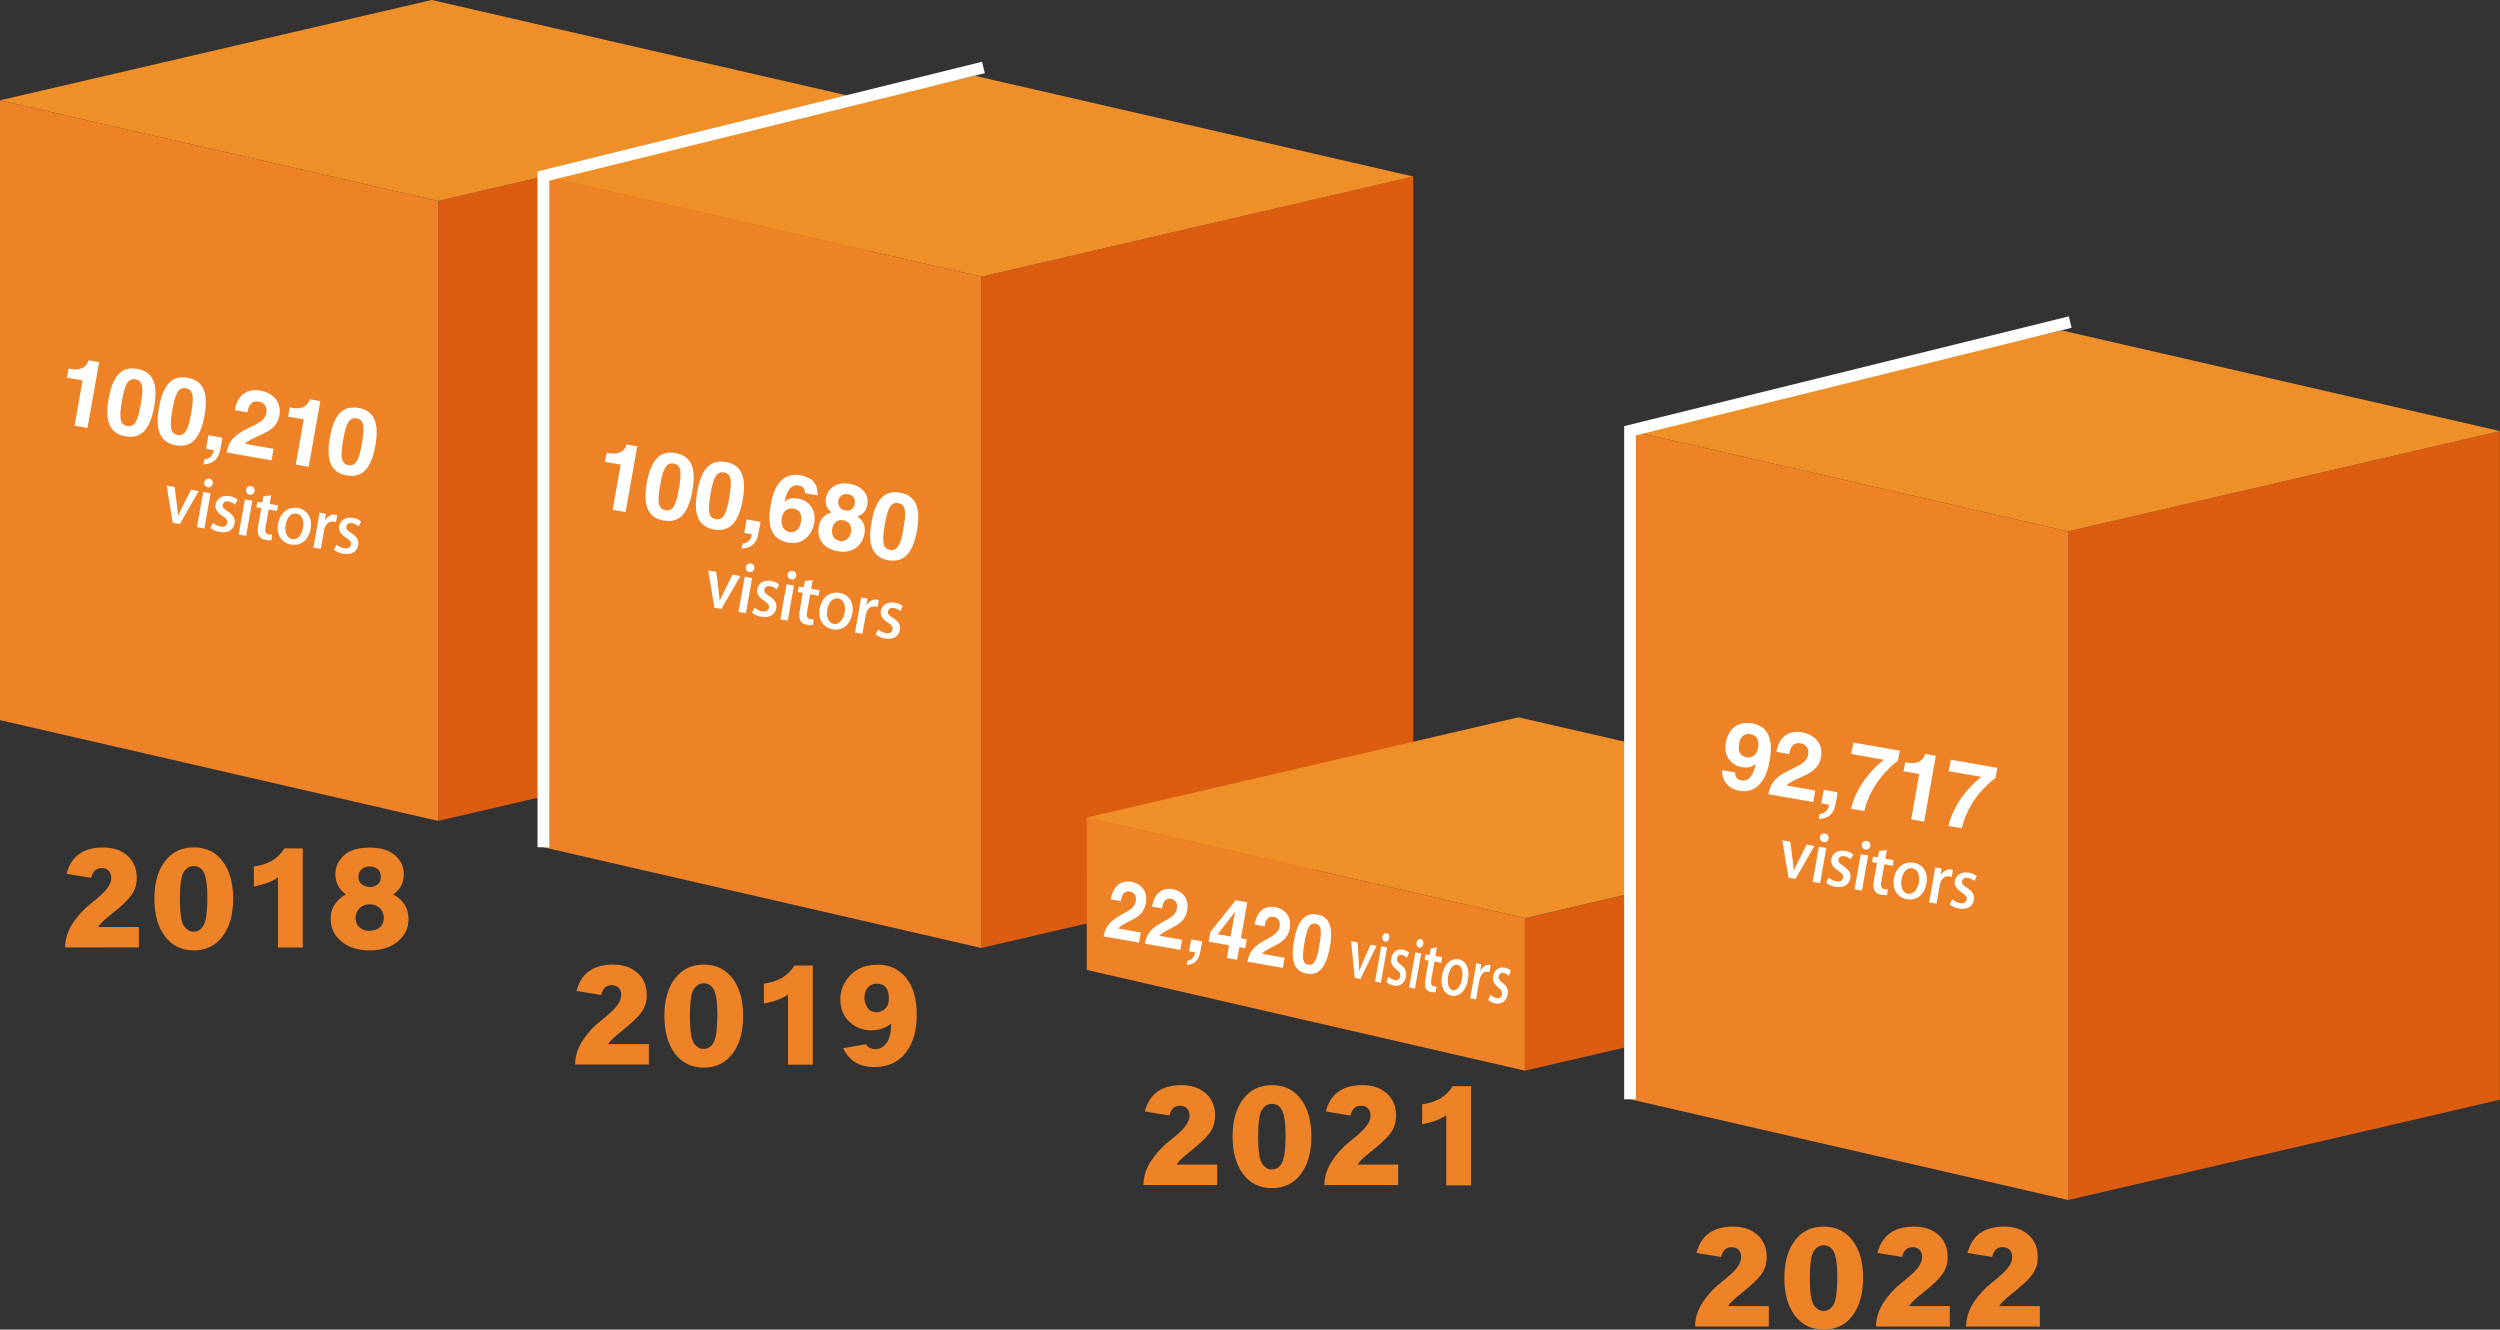 <?xml version="1.0" encoding="UTF-8"?><svg id="_レイヤー_2" xmlns="http://www.w3.org/2000/svg" viewBox="0 0 212.6 113.07"><rect x="0" y="0" width="212.6" height="113.07" fill="#333333" stroke="none"/><defs><style>.cls-1{fill:#dc5c10;}.cls-2{fill:#fff;}.cls-3{fill:none;stroke:#fff;}.cls-4{fill:#ee8227;}.cls-5{fill:#ee8f27;}</style></defs><g id="_レイアウト"><g><g><path class="cls-1" d="M37.26,69.81V17.09s36.71-8.53,36.71-8.53V61.28s-36.71,8.53-36.71,8.53Z"/><polygon class="cls-4" points="0 8.53 37.26 17.09 37.26 69.81 0 61.24 0 8.53"/><polygon class="cls-5" points="36.71 0 73.97 8.56 37.26 17.09 0 8.53 36.71 0"/></g><g><path class="cls-1" d="M83.47,80.62V23.53s36.71-8.53,36.71-8.53v57.08s-36.71,8.53-36.71,8.53Z"/><polygon class="cls-4" points="46.21 14.97 83.47 23.53 83.47 80.62 46.21 72.05 46.21 14.97"/><polygon class="cls-5" points="82.92 6.45 120.18 15.01 83.47 23.53 46.21 14.97 82.92 6.45"/></g><g><path class="cls-1" d="M129.68,91.05v-12.96s36.71-8.53,36.71-8.53v12.96s-36.71,8.53-36.71,8.53Z"/><polygon class="cls-4" points="92.41 69.52 129.68 78.08 129.68 91.05 92.42 82.48 92.41 69.52"/><polygon class="cls-5" points="129.13 61 166.39 69.56 129.68 78.08 92.41 69.52 129.13 61"/></g><g><path class="cls-1" d="M175.88,102.05V45.19s36.71-8.53,36.71-8.53v56.86s-36.71,8.53-36.71,8.53Z"/><polygon class="cls-4" points="138.62 36.63 175.88 45.19 175.88 102.05 138.62 93.48 138.62 36.63"/><polygon class="cls-5" points="175.34 28.1 212.6 36.66 175.88 45.19 138.62 36.63 175.34 28.1"/></g></g><g><path class="cls-4" d="M7.74,74.65l-2.08-.34c.38-1.49,1.42-2.24,3.1-2.24,.88,0,1.57,.24,2.09,.71s.78,1.1,.78,1.88c0,.55-.15,1.04-.45,1.46s-.88,.97-1.73,1.64c-.61,.48-.98,.84-1.1,1.07h3.46v1.74H5.54c0-.7,.21-1.38,.63-2.03,.42-.65,.95-1.23,1.6-1.74,.65-.51,1.09-.92,1.33-1.23,.24-.31,.36-.62,.36-.94,0-.25-.08-.44-.23-.59s-.35-.22-.58-.22c-.47,0-.77,.28-.9,.83Z"/><path class="cls-4" d="M16.47,80.82c-1.02,0-1.84-.4-2.44-1.19-.6-.79-.9-1.86-.9-3.21s.3-2.39,.9-3.18c.6-.79,1.41-1.18,2.45-1.18s1.85,.39,2.45,1.18c.6,.79,.9,1.85,.9,3.18s-.3,2.41-.9,3.21c-.6,.79-1.42,1.19-2.44,1.19Zm1.17-4.38c0-1.03-.09-1.76-.27-2.17-.18-.41-.48-.62-.9-.62-.34,0-.62,.17-.84,.5-.22,.33-.33,1.09-.33,2.29s.11,1.97,.34,2.3c.23,.33,.5,.49,.82,.49,.39,0,.69-.2,.88-.59,.19-.39,.29-1.12,.29-2.19Z"/><path class="cls-4" d="M21.59,75.4v-1.71c1.21-.16,2.07-.67,2.59-1.54h1.57v8.43h-2.11v-5.97c-.43,.33-1.11,.59-2.05,.78Z"/><path class="cls-4" d="M29.42,76.06c-.6-.42-.9-1-.9-1.74,0-.59,.24-1.11,.71-1.56,.47-.45,1.21-.68,2.2-.68s1.67,.22,2.17,.66c.5,.44,.74,.97,.74,1.58,0,.75-.3,1.33-.9,1.74,.86,.47,1.3,1.17,1.3,2.1,0,.76-.3,1.39-.91,1.9-.61,.51-1.41,.76-2.4,.76s-1.81-.26-2.41-.77c-.6-.51-.9-1.14-.9-1.89,0-.5,.13-.93,.38-1.29,.26-.36,.56-.63,.91-.81Zm2.02,3.09c.36,0,.65-.1,.87-.3,.22-.2,.33-.46,.33-.78,0-.34-.12-.62-.34-.84-.23-.22-.52-.33-.86-.33s-.64,.11-.86,.33c-.22,.22-.34,.5-.34,.84s.11,.59,.33,.79,.51,.3,.87,.3Zm0-3.71c.25,0,.46-.07,.66-.22,.19-.14,.29-.36,.29-.65s-.1-.52-.29-.67c-.19-.15-.41-.22-.66-.22s-.47,.07-.66,.22-.3,.37-.3,.67c0,.28,.1,.49,.3,.64s.42,.22,.66,.22Z"/></g><g><path class="cls-4" d="M51.11,84.61l-2.08-.34c.38-1.49,1.42-2.24,3.1-2.24,.88,0,1.57,.24,2.09,.71s.78,1.1,.78,1.88c0,.55-.15,1.04-.45,1.46s-.88,.97-1.73,1.64c-.61,.48-.98,.84-1.1,1.07h3.46v1.74h-6.27c0-.7,.21-1.38,.63-2.03,.42-.65,.95-1.23,1.6-1.74,.65-.51,1.09-.92,1.33-1.23,.24-.31,.36-.62,.36-.94,0-.25-.08-.44-.23-.59s-.35-.22-.58-.22c-.47,0-.77,.28-.9,.83Z"/><path class="cls-4" d="M59.84,90.79c-1.02,0-1.84-.4-2.44-1.19-.6-.79-.9-1.86-.9-3.21s.3-2.39,.9-3.18c.6-.79,1.41-1.18,2.45-1.18s1.85,.39,2.45,1.18c.6,.79,.9,1.85,.9,3.18s-.3,2.41-.9,3.21c-.6,.79-1.42,1.19-2.44,1.19Zm1.17-4.38c0-1.03-.09-1.76-.27-2.17-.18-.41-.48-.62-.9-.62-.34,0-.62,.17-.84,.5-.22,.33-.33,1.09-.33,2.29s.11,1.97,.34,2.3c.23,.33,.5,.49,.82,.49,.39,0,.69-.2,.88-.59,.19-.39,.29-1.12,.29-2.19Z"/><path class="cls-4" d="M64.96,85.36v-1.71c1.21-.16,2.07-.67,2.59-1.54h1.57v8.43h-2.11v-5.97c-.43,.33-1.11,.59-2.05,.78Z"/><path class="cls-4" d="M75.78,87.06c-.48,.37-1.04,.56-1.68,.56-.75,0-1.37-.25-1.88-.74-.51-.49-.76-1.12-.76-1.9s.28-1.42,.84-2.03c.56-.61,1.35-.91,2.38-.91,.97,0,1.76,.37,2.37,1.11,.61,.74,.91,1.79,.91,3.16s-.31,2.39-.94,3.21c-.62,.82-1.51,1.22-2.65,1.22-1.29,0-2.18-.53-2.66-1.6l1.94-.34c.16,.28,.43,.42,.82,.42,.34,0,.65-.17,.91-.5s.4-.89,.4-1.66Zm-.19-2.16c0-.83-.35-1.25-1.04-1.25-.31,0-.56,.11-.75,.34-.19,.22-.29,.51-.29,.86,0,.31,.09,.59,.27,.85,.18,.26,.44,.38,.77,.38,.26,0,.49-.1,.71-.29s.33-.49,.33-.9Z"/></g><g><path class="cls-4" d="M99.44,94.86l-2.08-.34c.38-1.49,1.42-2.24,3.1-2.24,.88,0,1.57,.24,2.09,.71s.78,1.1,.78,1.88c0,.55-.15,1.04-.45,1.46s-.88,.97-1.73,1.64c-.61,.48-.98,.84-1.1,1.07h3.46v1.74h-6.27c0-.7,.21-1.38,.63-2.03,.42-.65,.95-1.23,1.6-1.74,.65-.51,1.09-.92,1.33-1.23,.24-.31,.36-.62,.36-.94,0-.25-.08-.44-.23-.59s-.35-.22-.58-.22c-.47,0-.77,.28-.9,.83Z"/><path class="cls-4" d="M108.16,101.04c-1.02,0-1.84-.4-2.44-1.19-.6-.79-.9-1.86-.9-3.21s.3-2.39,.9-3.18c.6-.79,1.41-1.18,2.45-1.18s1.85,.39,2.45,1.18c.6,.79,.9,1.85,.9,3.18s-.3,2.41-.9,3.21c-.6,.79-1.42,1.19-2.44,1.19Zm1.17-4.38c0-1.03-.09-1.76-.27-2.17-.18-.41-.48-.62-.9-.62-.34,0-.62,.17-.84,.5-.22,.33-.33,1.09-.33,2.29s.11,1.97,.34,2.3c.23,.33,.5,.49,.82,.49,.39,0,.69-.2,.88-.59,.19-.39,.29-1.12,.29-2.19Z"/><path class="cls-4" d="M114.83,94.86l-2.08-.34c.38-1.49,1.42-2.24,3.1-2.24,.88,0,1.57,.24,2.09,.71s.78,1.1,.78,1.88c0,.55-.15,1.04-.45,1.46s-.88,.97-1.73,1.64c-.61,.48-.98,.84-1.1,1.07h3.46v1.74h-6.27c0-.7,.21-1.38,.63-2.03,.42-.65,.95-1.23,1.6-1.74,.65-.51,1.09-.92,1.33-1.23,.24-.31,.36-.62,.36-.94,0-.25-.08-.44-.23-.59s-.35-.22-.58-.22c-.47,0-.77,.28-.9,.83Z"/><path class="cls-4" d="M120.94,95.62v-1.71c1.21-.16,2.07-.67,2.59-1.54h1.57v8.43h-2.11v-5.97c-.43,.33-1.11,.59-2.05,.78Z"/></g><g><path class="cls-2" d="M5.82,31.34l.16,.03c1.06,.19,1.44-.31,1.54-.73l.91,.16-.99,5.59-1.1-.19,.68-3.85-1.33-.23,.14-.77Z"/><path class="cls-2" d="M11.68,31.37c1.31,.23,1.78,1.25,1.43,3.21-.35,1.96-1.13,2.76-2.44,2.53s-1.78-1.25-1.43-3.22,1.13-2.76,2.44-2.52Zm-.86,4.86c.63,.11,.9-.41,1.15-1.85,.25-1.44,.18-2.01-.45-2.12s-.9,.4-1.15,1.84c-.25,1.44-.18,2.02,.45,2.13Z"/><path class="cls-2" d="M15.96,32.13c1.32,.23,1.78,1.25,1.43,3.21s-1.13,2.76-2.44,2.53c-1.31-.23-1.78-1.26-1.43-3.22,.35-1.96,1.13-2.76,2.44-2.52Zm-.86,4.86c.63,.11,.9-.41,1.16-1.85,.25-1.44,.18-2.01-.45-2.12-.63-.11-.9,.4-1.15,1.84-.25,1.44-.18,2.02,.45,2.13Z"/><path class="cls-2" d="M18.73,38.22c-.17,.97-.74,1.23-1.43,1.27h0s.07-.42,.07-.42c.32-.05,.67-.13,.82-.79l-.66-.12,.2-1.15,1.18,.21-.17,.99Z"/><path class="cls-2" d="M19.97,34.87c.32-1.82,1.68-1.74,2.18-1.65,1.07,.19,1.81,.97,1.61,2.1-.17,.96-.88,1.34-1.49,1.61-.83,.39-1.26,.57-1.44,.81l2.43,.43-.17,.98-3.82-.67c.15-.65,.32-1.32,1.69-1.99,1.14-.55,1.59-.77,1.7-1.4,.07-.37-.1-.84-.63-.93-.77-.14-.91,.5-.99,.91l-1.07-.19Z"/><path class="cls-2" d="M24.63,34.65l.16,.03c1.06,.19,1.44-.31,1.54-.73l.91,.16-.99,5.59-1.1-.19,.68-3.85-1.33-.23,.14-.77Z"/><path class="cls-2" d="M30.49,34.69c1.31,.23,1.78,1.25,1.43,3.21-.35,1.96-1.13,2.76-2.44,2.53s-1.78-1.25-1.43-3.22,1.13-2.76,2.44-2.52Zm-.86,4.86c.63,.11,.9-.41,1.15-1.85,.25-1.44,.18-2.01-.45-2.12s-.9,.4-1.15,1.84c-.25,1.44-.18,2.02,.45,2.13Z"/><path class="cls-2" d="M16.89,41.78l-1.6,2.79-.6-.11-.52-3.17,.68,.12,.21,1.67c.04,.27,.06,.53,.07,.79h.02c.1-.24,.21-.47,.33-.71l.76-1.51,.66,.12Z"/><path class="cls-2" d="M17.38,44.94l-.63-.11,.53-2.99,.63,.11-.53,2.99Zm.29-3.5c-.22-.04-.33-.23-.3-.43,.04-.21,.22-.34,.43-.3,.22,.04,.33,.22,.3,.43-.04,.2-.2,.34-.43,.3Z"/><path class="cls-2" d="M19.98,42.91c-.1-.1-.29-.22-.54-.27-.28-.05-.46,.09-.5,.29-.04,.21,.08,.33,.42,.55,.46,.29,.67,.6,.59,1.04-.1,.57-.6,.84-1.28,.72-.31-.05-.6-.19-.78-.34l.22-.44c.14,.12,.39,.28,.65,.32,.33,.06,.53-.07,.57-.3s-.06-.37-.39-.59c-.49-.3-.67-.64-.61-.99,.09-.5,.56-.82,1.19-.71,.29,.05,.53,.18,.68,.3l-.22,.43Z"/><path class="cls-2" d="M20.93,45.57l-.63-.11,.53-2.99,.63,.11-.53,2.99Zm.29-3.5c-.22-.04-.33-.23-.3-.43,.04-.21,.22-.34,.43-.3,.22,.04,.33,.22,.3,.43-.04,.2-.2,.34-.43,.3Z"/><path class="cls-2" d="M22.4,42.2l.66-.08-.13,.74,.71,.12-.08,.47-.71-.12-.27,1.51c-.06,.37,.02,.57,.28,.61,.12,.02,.2,.02,.28,0l-.06,.49c-.12,.02-.29,.02-.5-.02-.25-.04-.45-.16-.55-.33-.12-.19-.15-.45-.08-.84l.27-1.54-.42-.07,.08-.47,.42,.07,.1-.54Z"/><path class="cls-2" d="M26.41,44.98c-.2,1.12-1,1.45-1.67,1.33-.77-.14-1.26-.81-1.09-1.77,.18-1.01,.9-1.47,1.69-1.33,.82,.14,1.24,.86,1.08,1.77Zm-1.19-1.3c-.54-.09-.84,.44-.93,.96-.1,.58,.09,1.12,.55,1.21,.45,.08,.82-.36,.93-.96,.09-.49-.02-1.11-.54-1.21Z"/><path class="cls-2" d="M28.58,44.41c-.05-.02-.11-.04-.18-.05-.42-.08-.75,.22-.84,.74l-.28,1.58-.63-.11,.37-2.07c.06-.35,.11-.63,.14-.91l.55,.1-.08,.55h.02c.2-.35,.56-.53,.88-.47,.06,0,.1,.02,.15,.04l-.11,.6Z"/><path class="cls-2" d="M30.49,44.76c-.1-.1-.29-.22-.54-.27-.28-.05-.46,.09-.5,.29-.04,.21,.08,.33,.42,.55,.46,.29,.67,.6,.59,1.04-.1,.57-.6,.84-1.28,.72-.31-.06-.6-.19-.78-.34l.22-.44c.14,.12,.39,.28,.65,.32,.33,.06,.53-.08,.57-.3,.04-.23-.06-.37-.39-.59-.49-.3-.67-.64-.61-.99,.09-.5,.56-.82,1.19-.71,.29,.05,.53,.18,.68,.3l-.22,.43Z"/></g><g><path class="cls-2" d="M51.58,38.5l.16,.03c1.06,.19,1.44-.31,1.54-.73l.91,.16-.99,5.59-1.1-.19,.68-3.85-1.33-.23,.14-.77Z"/><path class="cls-2" d="M57.45,38.53c1.31,.23,1.78,1.25,1.43,3.21s-1.13,2.76-2.44,2.53c-1.32-.23-1.78-1.25-1.43-3.22s1.13-2.76,2.44-2.52Zm-.86,4.86c.63,.11,.9-.41,1.15-1.85,.25-1.44,.18-2.01-.45-2.12-.63-.11-.9,.4-1.15,1.84-.25,1.44-.18,2.02,.45,2.13Z"/><path class="cls-2" d="M61.73,39.29c1.31,.23,1.78,1.25,1.43,3.21s-1.13,2.76-2.44,2.53c-1.31-.23-1.78-1.25-1.43-3.22,.35-1.96,1.13-2.76,2.44-2.52Zm-.86,4.86c.63,.11,.9-.41,1.15-1.85,.25-1.44,.18-2.01-.45-2.12-.63-.11-.9,.4-1.15,1.84-.25,1.44-.18,2.02,.45,2.13Z"/><path class="cls-2" d="M64.49,45.38c-.17,.97-.74,1.23-1.43,1.27h0s.07-.42,.07-.42c.32-.05,.67-.13,.82-.79l-.66-.12,.2-1.15,1.18,.21-.17,.99Z"/><path class="cls-2" d="M68.45,41.93c.02-.32-.14-.58-.55-.65-.72-.13-1.03,.66-1.19,1.38v.02c.2-.18,.52-.39,1.14-.28,1.16,.2,1.55,1.19,1.4,2.03-.21,1.22-1.11,1.91-2.19,1.72-1.69-.3-1.77-1.77-1.53-3.17,.19-1.06,.66-2.9,2.59-2.56,.23,.04,.85,.24,1.08,.56,.25,.35,.33,.54,.33,1.15l-1.09-.19Zm-.96,1.32c-.42-.07-.89,.11-1.01,.81-.11,.61,.16,1.1,.69,1.19,.4,.07,.83-.17,.96-.93,.12-.71-.29-1.02-.64-1.08Z"/><path class="cls-2" d="M71.26,46.88c-1.44-.25-1.77-1.28-1.64-2.04,.05-.28,.18-1.02,1.1-1.27-.4-.3-.58-.69-.48-1.21,.17-.95,1.03-1.39,2.01-1.22,1.16,.2,1.65,1,1.51,1.77-.08,.48-.35,.85-.85,1.01,.49,.36,.73,.77,.6,1.49-.12,.71-.78,1.73-2.26,1.47Zm.45-2.64c-.4-.07-.83,.12-.94,.73-.09,.54,.15,.94,.65,1.03,.58,.1,.88-.36,.95-.74,.07-.39-.05-.91-.66-1.02Zm.98-1.4c.08-.43-.17-.74-.52-.81-.5-.09-.81,.15-.88,.56-.06,.33,.12,.74,.59,.82,.43,.08,.74-.17,.81-.57Z"/><path class="cls-2" d="M76.55,41.9c1.31,.23,1.78,1.25,1.43,3.21-.35,1.96-1.13,2.76-2.44,2.53s-1.78-1.25-1.43-3.22,1.13-2.76,2.44-2.52Zm-.86,4.86c.63,.11,.9-.41,1.15-1.85,.25-1.44,.18-2.01-.45-2.12s-.9,.4-1.15,1.84c-.25,1.44-.18,2.02,.45,2.13Z"/><path class="cls-2" d="M62.95,49l-1.6,2.79-.6-.11-.52-3.17,.68,.12,.21,1.67c.04,.27,.06,.53,.07,.79h.02c.1-.24,.21-.47,.33-.71l.76-1.51,.66,.12Z"/><path class="cls-2" d="M63.43,52.15l-.63-.11,.53-2.99,.63,.11-.53,2.99Zm.29-3.5c-.22-.04-.33-.23-.3-.43,.04-.21,.22-.34,.43-.3,.22,.04,.33,.22,.3,.43-.04,.2-.2,.34-.43,.3Z"/><path class="cls-2" d="M66.04,50.12c-.1-.1-.29-.22-.54-.27-.28-.05-.46,.09-.5,.29-.04,.21,.08,.33,.42,.55,.46,.29,.67,.6,.59,1.04-.1,.57-.6,.84-1.28,.72-.31-.05-.6-.19-.78-.34l.22-.44c.14,.12,.39,.28,.65,.32,.33,.06,.53-.07,.57-.3s-.06-.37-.39-.59c-.49-.3-.67-.64-.61-.99,.09-.5,.56-.82,1.19-.71,.29,.05,.53,.18,.68,.3l-.22,.43Z"/><path class="cls-2" d="M66.99,52.78l-.63-.11,.53-2.99,.63,.11-.53,2.99Zm.29-3.5c-.22-.04-.33-.23-.3-.43,.04-.21,.22-.34,.43-.3,.22,.04,.33,.22,.3,.43-.04,.2-.2,.34-.43,.3Z"/><path class="cls-2" d="M68.45,49.41l.66-.08-.13,.74,.71,.12-.08,.47-.71-.12-.27,1.51c-.06,.37,.02,.57,.28,.61,.12,.02,.2,.02,.28,0l-.06,.49c-.12,.02-.29,.02-.5-.02-.25-.04-.45-.16-.55-.33-.12-.19-.15-.45-.08-.84l.27-1.54-.42-.07,.08-.47,.42,.07,.1-.54Z"/><path class="cls-2" d="M72.47,52.19c-.2,1.12-1,1.45-1.67,1.33-.77-.14-1.26-.81-1.09-1.77,.18-1.01,.9-1.47,1.69-1.33,.82,.14,1.24,.86,1.08,1.77Zm-1.19-1.3c-.54-.09-.84,.44-.93,.96-.1,.58,.09,1.12,.55,1.21,.45,.08,.82-.36,.93-.96,.09-.49-.02-1.11-.54-1.21Z"/><path class="cls-2" d="M74.64,51.63c-.05-.02-.11-.04-.18-.05-.42-.08-.75,.22-.84,.74l-.28,1.58-.63-.11,.37-2.07c.06-.35,.11-.63,.14-.91l.55,.1-.08,.55h.02c.2-.35,.56-.53,.88-.47,.06,0,.1,.02,.15,.04l-.11,.6Z"/><path class="cls-2" d="M76.55,51.97c-.1-.1-.29-.22-.54-.27-.28-.05-.46,.09-.5,.29-.04,.21,.08,.33,.42,.55,.46,.29,.67,.6,.59,1.04-.1,.57-.6,.84-1.28,.72-.31-.06-.6-.19-.78-.34l.22-.44c.14,.12,.39,.28,.65,.32,.33,.06,.53-.08,.57-.3,.04-.23-.06-.37-.39-.59-.49-.3-.67-.64-.61-.99,.09-.5,.56-.82,1.19-.71,.29,.05,.53,.18,.68,.3l-.22,.43Z"/></g><g><path class="cls-4" d="M146.35,106.89l-2.08-.34c.38-1.49,1.42-2.24,3.1-2.24,.88,0,1.57,.24,2.09,.71s.78,1.1,.78,1.88c0,.55-.15,1.04-.45,1.46s-.88,.97-1.73,1.64c-.61,.48-.98,.84-1.1,1.07h3.46v1.74h-6.27c0-.7,.21-1.38,.63-2.03,.42-.65,.95-1.23,1.6-1.74,.65-.51,1.09-.92,1.33-1.23,.24-.31,.36-.62,.36-.94,0-.25-.08-.44-.23-.59s-.35-.22-.58-.22c-.47,0-.77,.28-.9,.83Z"/><path class="cls-4" d="M155.08,113.07c-1.02,0-1.84-.4-2.44-1.19-.6-.79-.9-1.86-.9-3.21s.3-2.39,.9-3.18c.6-.79,1.41-1.18,2.45-1.18s1.85,.39,2.45,1.18c.6,.79,.9,1.85,.9,3.18s-.3,2.41-.9,3.21c-.6,.79-1.42,1.19-2.44,1.19Zm1.17-4.38c0-1.03-.09-1.76-.27-2.17-.18-.41-.48-.62-.9-.62-.34,0-.62,.17-.84,.5-.22,.33-.33,1.09-.33,2.29s.11,1.97,.34,2.3c.23,.33,.5,.49,.82,.49,.39,0,.69-.2,.88-.59,.19-.39,.29-1.12,.29-2.19Z"/><path class="cls-4" d="M161.74,106.89l-2.08-.34c.38-1.49,1.42-2.24,3.1-2.24,.88,0,1.57,.24,2.09,.71s.78,1.1,.78,1.88c0,.55-.15,1.04-.45,1.46s-.88,.97-1.73,1.64c-.61,.48-.98,.84-1.1,1.07h3.46v1.74h-6.27c0-.7,.21-1.38,.63-2.03,.42-.65,.95-1.23,1.6-1.74,.65-.51,1.09-.92,1.33-1.23,.24-.31,.36-.62,.36-.94,0-.25-.08-.44-.23-.59s-.35-.22-.58-.22c-.47,0-.77,.28-.9,.83Z"/><path class="cls-4" d="M169.4,106.89l-2.08-.34c.38-1.49,1.42-2.24,3.1-2.24,.88,0,1.57,.24,2.09,.71s.78,1.1,.78,1.88c0,.55-.15,1.04-.45,1.46s-.88,.97-1.73,1.64c-.61,.48-.98,.84-1.1,1.07h3.46v1.74h-6.27c0-.7,.21-1.38,.63-2.03,.42-.65,.95-1.23,1.6-1.74,.65-.51,1.09-.92,1.33-1.23,.24-.31,.36-.62,.36-.94,0-.25-.08-.44-.23-.59s-.35-.22-.58-.22c-.47,0-.77,.28-.9,.83Z"/></g><g><path class="cls-2" d="M147.55,65.7h0c0,.41,.21,.61,.55,.67,.46,.08,.98-.22,1.2-1.4v-.02c-.33,.33-.78,.35-1.16,.29-1.07-.19-1.55-1.11-1.38-2.05,.24-1.37,1.16-1.86,2.26-1.67,1.94,.34,1.6,2.43,1.46,3.22-.38,2.17-1.53,2.69-2.54,2.51-.95-.17-1.54-.84-1.48-1.75l1.09,.19Zm.98-1.3c.39,.07,.86-.13,.98-.79,.11-.64-.09-1.08-.66-1.18-.28-.05-.82,0-.96,.8-.15,.84,.23,1.1,.65,1.17Z"/><path class="cls-2" d="M151.07,63.93c.32-1.82,1.68-1.74,2.18-1.65,1.07,.19,1.81,.97,1.61,2.1-.17,.96-.88,1.34-1.49,1.61-.83,.39-1.26,.57-1.43,.81l2.43,.43-.17,.98-3.82-.67c.15-.65,.32-1.32,1.69-1.99,1.14-.55,1.59-.77,1.7-1.4,.07-.37-.1-.84-.63-.93-.77-.14-.91,.5-.99,.91l-1.07-.19Z"/><path class="cls-2" d="M156.09,68.38c-.17,.97-.74,1.23-1.43,1.27h0s.07-.42,.07-.42c.32-.05,.67-.13,.82-.79l-.66-.12,.2-1.15,1.18,.21-.17,.99Z"/><path class="cls-2" d="M161.4,64.69c-.64,.49-2.3,1.9-2.86,4.29l-1.13-.2c.51-2.21,2.23-3.75,2.79-4.17l-2.78-.49,.2-.97,3.94,.69-.15,.85Z"/><path class="cls-2" d="M162.01,64.82l.16,.03c1.06,.19,1.44-.31,1.54-.73l.91,.16-.99,5.59-1.1-.19,.68-3.85-1.33-.24,.14-.77Z"/><path class="cls-2" d="M169.69,66.15c-.64,.49-2.3,1.9-2.86,4.29l-1.13-.2c.51-2.21,2.23-3.75,2.79-4.17l-2.78-.49,.2-.97,3.94,.69-.15,.85Z"/><path class="cls-2" d="M154.29,71.95l-1.6,2.79-.6-.11-.52-3.17,.68,.12,.21,1.67c.04,.27,.06,.53,.07,.79h.02c.1-.24,.21-.47,.33-.71l.76-1.51,.66,.12Z"/><path class="cls-2" d="M154.78,75.11l-.63-.11,.53-2.99,.63,.11-.53,2.99Zm.29-3.5c-.22-.04-.33-.23-.3-.43,.04-.21,.22-.34,.43-.3,.22,.04,.33,.22,.3,.43-.04,.2-.2,.34-.43,.3Z"/><path class="cls-2" d="M157.38,73.08c-.1-.1-.29-.22-.54-.27-.28-.05-.46,.09-.5,.29-.04,.21,.08,.33,.42,.55,.46,.29,.67,.6,.59,1.04-.1,.57-.6,.84-1.28,.72-.31-.05-.6-.19-.78-.34l.22-.44c.14,.12,.39,.28,.65,.32,.33,.06,.53-.07,.57-.3s-.06-.37-.39-.59c-.49-.3-.67-.64-.61-.99,.09-.5,.56-.82,1.19-.71,.29,.05,.53,.18,.68,.3l-.22,.43Z"/><path class="cls-2" d="M158.34,75.74l-.63-.11,.53-2.99,.63,.11-.53,2.99Zm.29-3.5c-.22-.04-.33-.23-.3-.43,.04-.21,.22-.34,.43-.3,.22,.04,.33,.22,.3,.43-.04,.2-.2,.34-.43,.3Z"/><path class="cls-2" d="M159.8,72.37l.66-.08-.13,.74,.71,.12-.08,.47-.71-.12-.27,1.51c-.06,.37,.02,.57,.28,.61,.12,.02,.2,.02,.28,0l-.06,.49c-.12,.02-.29,.02-.5-.02-.25-.04-.45-.16-.55-.33-.12-.19-.15-.45-.08-.84l.27-1.54-.42-.07,.08-.47,.42,.07,.1-.54Z"/><path class="cls-2" d="M163.82,75.14c-.2,1.12-1,1.45-1.67,1.33-.77-.14-1.26-.81-1.09-1.77,.18-1.01,.9-1.47,1.69-1.33,.82,.14,1.24,.86,1.08,1.77Zm-1.19-1.3c-.54-.09-.84,.44-.93,.96-.1,.58,.09,1.12,.55,1.21,.45,.08,.82-.36,.93-.96,.09-.49-.02-1.11-.54-1.21Z"/><path class="cls-2" d="M165.98,74.58c-.05-.02-.11-.04-.18-.05-.42-.08-.75,.22-.84,.74l-.28,1.58-.63-.11,.37-2.07c.06-.35,.11-.63,.14-.91l.55,.1-.08,.55h.02c.2-.35,.56-.53,.88-.47,.06,0,.1,.02,.15,.04l-.11,.6Z"/><path class="cls-2" d="M167.89,74.93c-.1-.1-.29-.22-.54-.27-.28-.05-.46,.09-.5,.29-.04,.21,.08,.33,.42,.55,.46,.29,.67,.6,.59,1.04-.1,.57-.6,.84-1.28,.72-.31-.06-.6-.19-.78-.34l.22-.44c.14,.12,.39,.28,.65,.32,.33,.06,.53-.08,.57-.3,.04-.23-.06-.37-.39-.59-.49-.3-.67-.64-.61-.99,.09-.5,.56-.82,1.19-.71,.29,.05,.53,.18,.68,.3l-.22,.43Z"/></g><polyline class="cls-3" points="83.63 5.74 46.21 14.97 46.21 72.05"/><polyline class="cls-3" points="176.05 27.39 138.62 36.63 138.62 93.48"/><g><path class="cls-2" d="M94.46,76.47c.28-1.59,1.35-1.55,1.75-1.48,.84,.15,1.42,.82,1.24,1.81-.15,.84-.71,1.18-1.2,1.43-.66,.35-1.01,.52-1.15,.73l1.91,.34-.15,.86-3.01-.53c.13-.57,.28-1.16,1.37-1.76,.91-.5,1.27-.69,1.37-1.25,.06-.32-.06-.73-.49-.8-.61-.11-.73,.45-.79,.81l-.84-.15Z"/><path class="cls-2" d="M97.97,77.09c.28-1.59,1.35-1.55,1.75-1.48,.84,.15,1.42,.82,1.24,1.81-.15,.84-.72,1.18-1.2,1.43-.66,.35-1.01,.52-1.15,.73l1.91,.34-.15,.86-3.01-.53c.13-.57,.28-1.16,1.37-1.76,.91-.5,1.27-.69,1.36-1.25,.06-.32-.06-.73-.49-.8-.61-.11-.73,.45-.79,.81l-.84-.15Z"/><path class="cls-2" d="M102.07,80.93c-.15,.85-.6,1.09-1.15,1.13h0s.06-.37,.06-.37c.25-.05,.53-.13,.66-.7l-.52-.09,.18-1.01,.93,.16-.15,.87Z"/><path class="cls-2" d="M105.88,80.63l-.49-.09-.19,1.08-.87-.15,.19-1.08-1.74-.31,.15-.83,2.15-2.69,.99,.17-.54,3.06,.49,.09-.13,.75Zm-1.23-.99c.21-1.19,.36-1.95,.39-2.1h-.01s-1.48,1.91-1.48,1.91l1.1,.19Z"/><path class="cls-2" d="M106.69,78.62c.28-1.59,1.35-1.55,1.75-1.48,.84,.15,1.42,.82,1.24,1.81-.15,.84-.71,1.18-1.2,1.43-.66,.35-1.01,.52-1.15,.73l1.91,.34-.15,.86-3.01-.53c.13-.57,.28-1.16,1.37-1.76,.91-.5,1.27-.69,1.37-1.25,.06-.32-.06-.73-.49-.8-.61-.11-.73,.45-.79,.81l-.84-.15Z"/><path class="cls-2" d="M112.01,77.77c1.04,.18,1.39,1.06,1.08,2.78s-.93,2.43-1.97,2.25c-1.04-.18-1.38-1.07-1.08-2.79s.93-2.42,1.97-2.24Zm-.75,4.26c.5,.09,.72-.37,.94-1.63,.22-1.26,.17-1.76-.33-1.85-.5-.09-.72,.37-.94,1.63-.22,1.26-.17,1.77,.33,1.86Z"/><path class="cls-2" d="M117.07,80.42l-1.38,2.83-.48-.08-.31-3.13,.54,.1,.11,1.65c.02,.27,.03,.53,.03,.79h.01c.09-.24,.19-.47,.29-.72l.67-1.52,.52,.09Z"/><path class="cls-2" d="M117.43,83.56l-.5-.09,.53-2.99,.5,.09-.53,2.99Zm.36-3.48c-.17-.03-.26-.21-.23-.41,.04-.21,.19-.35,.36-.32,.17,.03,.26,.21,.22,.42-.04,.2-.18,.34-.36,.31Z"/><path class="cls-2" d="M119.63,81.45c-.08-.09-.23-.21-.42-.25-.22-.04-.38,.1-.41,.3-.04,.21,.05,.33,.32,.54,.36,.27,.52,.58,.44,1.01-.1,.57-.51,.85-1.05,.76-.25-.04-.47-.17-.61-.31l.19-.45c.1,.11,.31,.26,.51,.3,.27,.05,.43-.09,.47-.32,.04-.23-.04-.37-.3-.57-.39-.29-.52-.62-.46-.96,.09-.5,.48-.83,.98-.75,.23,.04,.42,.16,.54,.27l-.19,.43Z"/><path class="cls-2" d="M120.33,84.07l-.5-.09,.53-2.99,.5,.09-.53,2.99Zm.36-3.48c-.17-.03-.26-.21-.23-.41,.04-.21,.19-.35,.36-.32,.17,.03,.26,.21,.22,.42-.04,.2-.18,.34-.36,.31Z"/><path class="cls-2" d="M121.67,80.67l.53-.11-.13,.74,.57,.1-.08,.47-.57-.1-.27,1.51c-.06,.37,0,.56,.21,.6,.1,.02,.16,.01,.23,0l-.07,.49c-.09,.03-.23,.03-.4,0-.2-.04-.35-.15-.43-.31-.09-.18-.1-.44-.04-.83l.27-1.54-.34-.06,.08-.47,.34,.06,.1-.54Z"/><path class="cls-2" d="M124.84,83.3c-.2,1.12-.86,1.47-1.39,1.38-.62-.11-.99-.76-.82-1.72,.18-1.01,.77-1.49,1.4-1.38,.65,.11,.97,.81,.81,1.72Zm-.91-1.25c-.43-.08-.69,.47-.78,.98-.1,.58,.03,1.12,.4,1.18,.36,.06,.68-.39,.78-.98,.09-.49,.03-1.11-.39-1.18Z"/><path class="cls-2" d="M126.65,82.68s-.09-.03-.15-.04c-.34-.06-.61,.25-.7,.77l-.28,1.58-.5-.09,.37-2.07c.06-.35,.11-.63,.14-.91l.44,.08-.08,.55h.02c.17-.36,.47-.54,.73-.5,.05,0,.08,.02,.12,.04l-.11,.6Z"/><path class="cls-2" d="M128.28,82.98c-.08-.09-.23-.21-.42-.25-.22-.04-.37,.1-.41,.3-.04,.21,.05,.33,.32,.54,.36,.27,.52,.58,.44,1.01-.1,.57-.51,.85-1.05,.76-.25-.04-.47-.17-.61-.31l.2-.45c.1,.11,.31,.26,.51,.3,.27,.05,.43-.09,.47-.32,.04-.23-.04-.37-.3-.57-.39-.29-.52-.62-.46-.96,.09-.5,.48-.83,.98-.75,.23,.04,.42,.16,.54,.27l-.19,.43Z"/></g></g></svg>